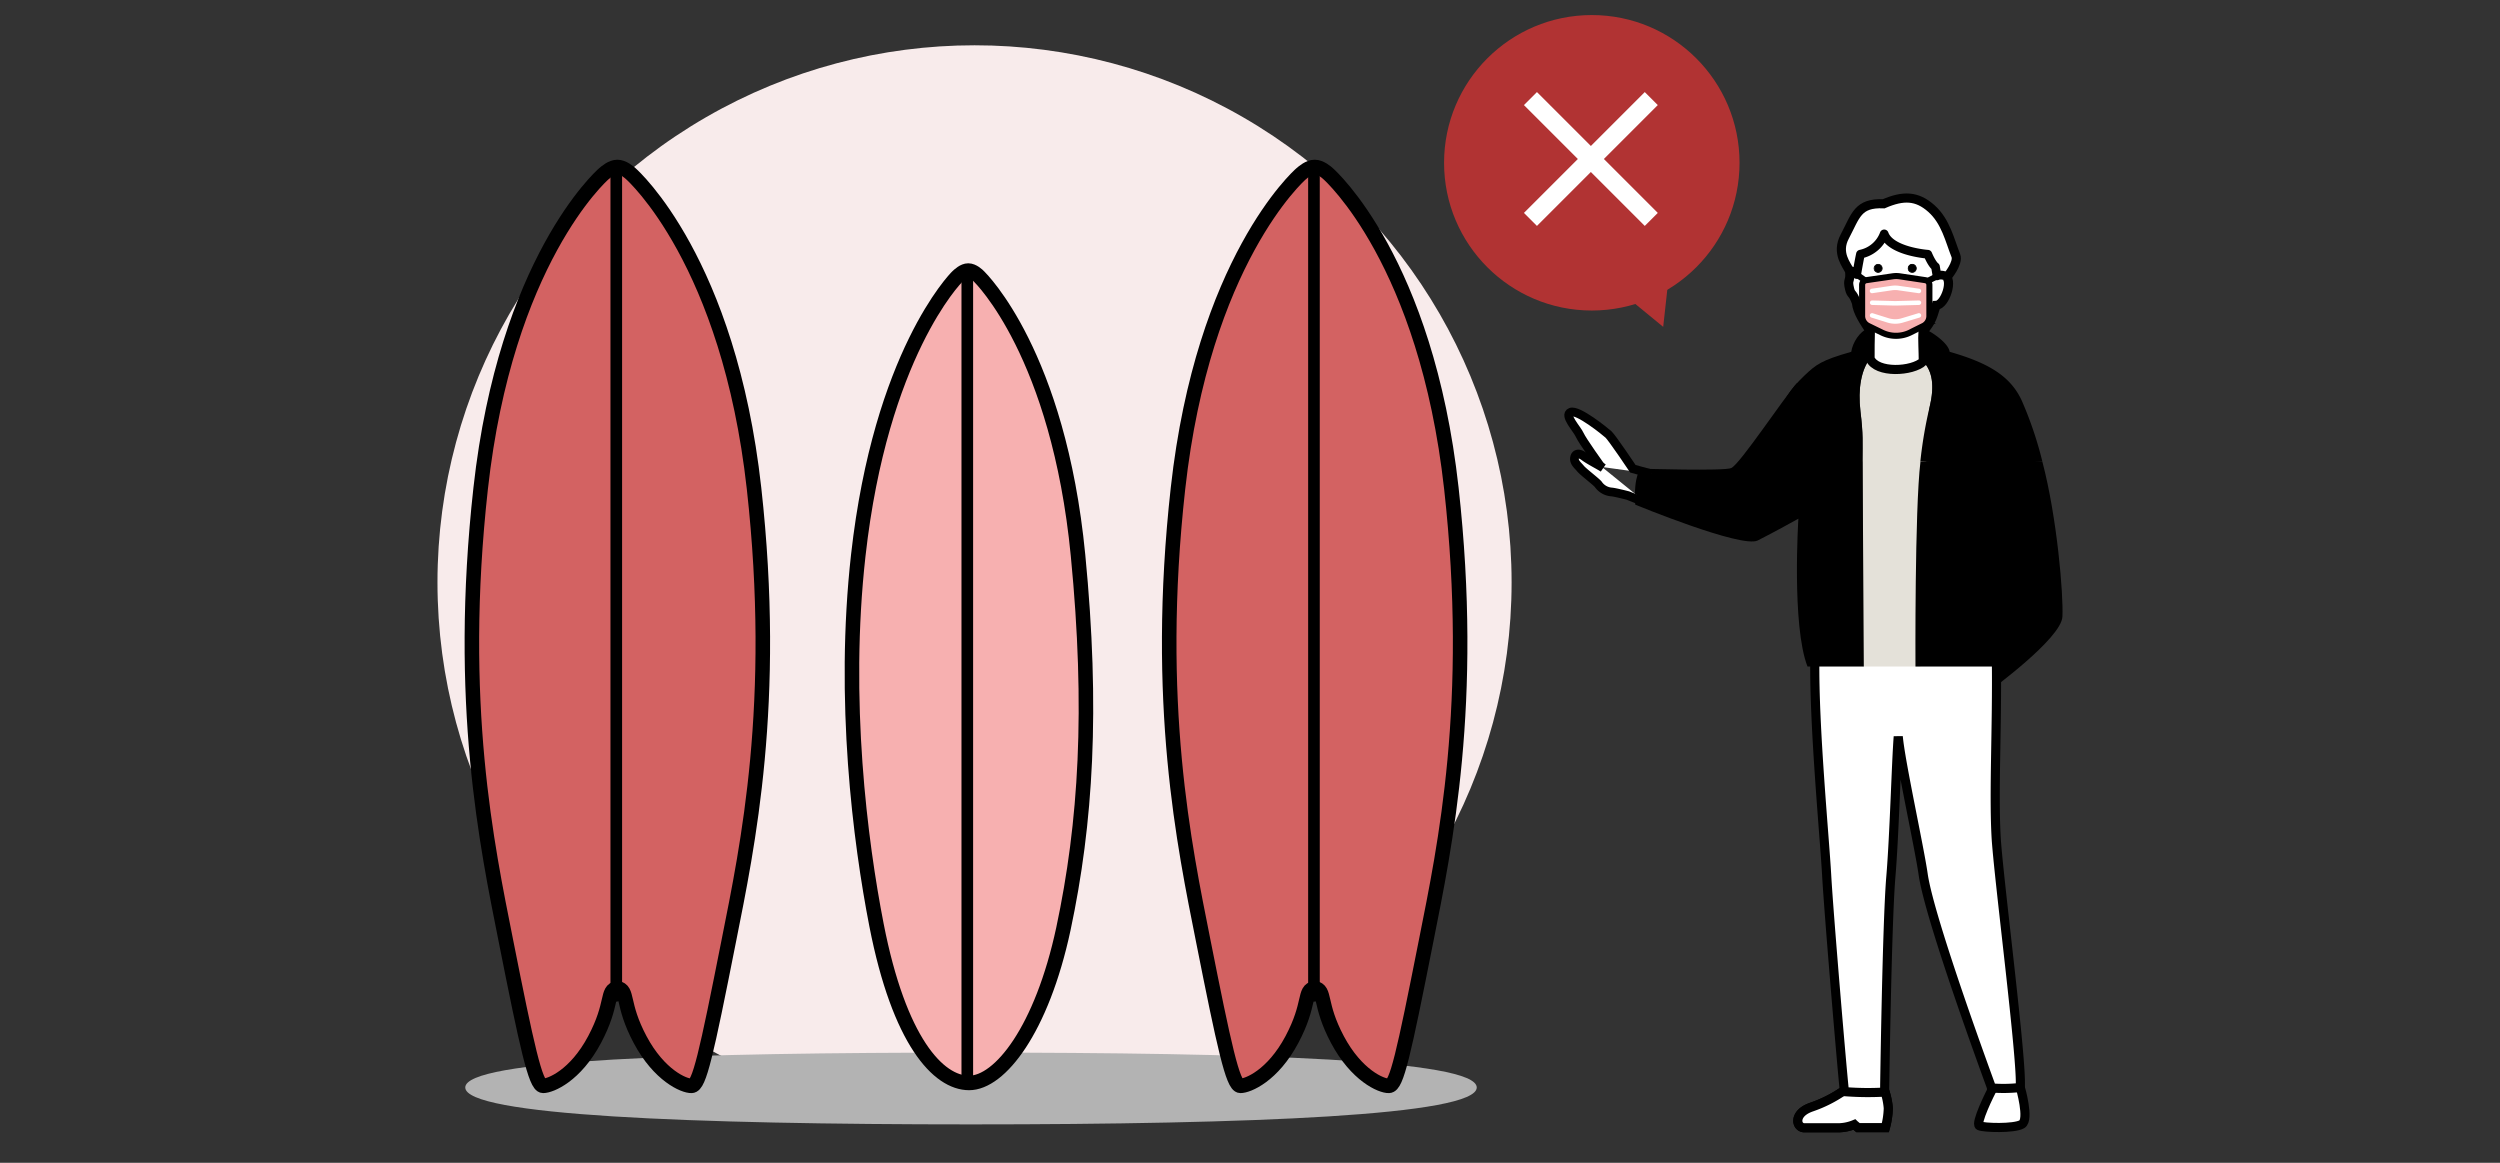 <svg id="レイヤー_1" data-name="レイヤー 1" xmlns="http://www.w3.org/2000/svg" viewBox="0 0 860 400"><rect x="0" y="0" width="860" height="400" fill="#333333" stroke="none"/><defs><style>.cls-1{fill:#e4e1d9;}.cls-2{fill:#f8ebeb;}.cls-3{fill:#b3b3b3;}.cls-4{fill:#d36262;}.cls-11,.cls-4,.cls-5,.cls-6,.cls-7,.cls-8,.cls-9{stroke:#000;}.cls-4,.cls-5,.cls-8{stroke-linejoin:round;}.cls-4,.cls-5{stroke-width:5px;}.cls-5,.cls-7{fill:#f7b0b0;}.cls-11,.cls-6{fill:#fff;}.cls-10,.cls-11,.cls-13,.cls-6,.cls-7,.cls-9{stroke-miterlimit:10;}.cls-6{stroke-width:3.14px;}.cls-7,.cls-9{stroke-width:2.09px;}.cls-10,.cls-13,.cls-8,.cls-9{fill:none;}.cls-11,.cls-8{stroke-width:3px;}.cls-10,.cls-13{stroke:#fff;}.cls-10{stroke-linecap:round;stroke-width:1.55px;}.cls-12{fill:#b13333;}.cls-13{stroke-width:6.33px;}</style></defs><path class="cls-1" d="M188.18,33.14c-.12-.08-.1-.07,0,0l.39.27Z"/><path class="cls-1" d="M188.58,33.44Z"/><circle class="cls-2" cx="335.24" cy="200.33" r="184.75"/><path class="cls-3" d="M508,374.09c0,9.61-77.88,12.7-174,12.7s-173.95-3.09-173.95-12.7,77.88-12,174-12S508,364.48,508,374.09Z"/><path class="cls-4" d="M499.27,168C490.59,89.87,457.61,60.43,456.93,59.8s-2.7-2.36-4.68-2.36-3.9,1.7-4.68,2.36S413.91,89.87,405.23,168c-8.22,74,2.23,123.16,8.66,155.53,7.2,36.28,10.21,50,12.81,50s11.11-3.48,17.72-15.92,3.9-17.07,7.83-17.67c3.93.6,1.27,5.35,7.82,17.67s15.06,16,17.72,15.92,5-10.49,12.82-50C497.05,291.14,507.48,241.94,499.27,168Z"/><rect x="450" y="58.8" width="4" height="285.77" rx="2"/><path class="cls-1" d="M333.09,95.18c-.1-.07-.08-.06,0,0l.3.23Z"/><path class="cls-5" d="M370.84,191c-6.73-69.23-33.48-95.28-34-95.84s-2.17-2.09-3.76-2.09-3.14,1.5-3.77,2.09S303,121.94,295.25,191c-5.6,49.92.69,98.58,6.26,127.17,7.8,40,21.27,54.36,31.86,54.36s25-18.3,32.44-53C373.57,283.1,376,244,370.84,191Z"/><path class="cls-1" d="M333.16,95.43Z"/><rect x="330.75" y="93.11" width="4" height="279.24" rx="0.6"/><path class="cls-4" d="M259.39,168C250.71,89.87,217.74,60.43,217.05,59.8s-2.7-2.36-4.68-2.36-3.9,1.7-4.68,2.36S174,89.87,165.35,168c-8.22,74,2.23,123.16,8.66,155.53,7.2,36.28,10.21,50,12.81,50s11.11-3.48,17.72-15.92,3.9-17.07,7.83-17.67c3.93.6,1.27,5.35,7.82,17.67s15.07,16,17.72,15.92,5-10.49,12.82-50C257.17,291.14,267.6,241.94,259.39,168Z"/><rect x="210" y="58.8" width="4" height="285.77" rx="2"/><path class="cls-6" d="M685.83,373.84c-1.41,2.47-6.35,12.71-4.94,13.42s12,1.06,14.65-.53S695,374.1,695,374.1Z"/><path d="M702.59,158.87c5.06,19.24,7.27,45.78,6.88,53.29s-24.94,25.39-24.94,25.39l-10.6-8.26,2.59-73.44Z"/><path class="cls-6" d="M634.49,375.05a87.54,87.54,0,0,0,13.83.19,23.87,23.87,0,0,1,1.25,6,27.65,27.65,0,0,1-1,6.66h-9.42l-1.27-1.07a15,15,0,0,1-6.09,1.13H620.72c-1.66,0-2.83-1.72-2-3.7.69-1.57,2.28-2.68,4.48-3.44A44.85,44.85,0,0,0,634.49,375.05Z"/><path class="cls-6" d="M634.49,375.05a87.54,87.54,0,0,0,13.83.19,23.87,23.87,0,0,1,1.25,6,27.65,27.65,0,0,1-1,6.66h-9.42l-1.27-1.07a15,15,0,0,1-6.09,1.13H620.72c-1.66,0-2.83-1.72-2-3.7.69-1.57,2.28-2.68,4.48-3.44A44.85,44.85,0,0,0,634.49,375.05Z"/><path class="cls-6" d="M653,253.37c-.69,8.67-1.37,34.43-2.55,48.31-1.35,16.05-2.14,73.89-2.14,74a103.07,103.07,0,0,1-13.83-.16c-.88-8.09-5.37-61.17-6.11-74.51S624,250.19,624.3,226.8h62.46c.29,23.39-.94,44.75-.11,60.84.7,13.33,9.18,78.37,8.3,86.46a51.78,51.78,0,0,1-9.83.16c0-.12-21.27-57.54-23.55-73.48C660.24,291.44,653.74,262,653,253.37Z"/><path class="cls-1" d="M663.77,140.08c-1.45,6-2.5,83.12-3.14,89.21H640.71v-71c0-6,.25-8.78-.71-16.75s.32-14.36,3.3-18.19c2.2,5.19,14.57,4.55,18.31,1C664.65,127.64,665.61,132.47,663.77,140.08Z"/><path d="M663.77,140.08c1.84-7.61.88-12.44-2.16-15.73,0-3.23.06-8.94.24-11.33,2.45,1,8.38,4.88,8.83,8,13.16,3.77,20.87,8.24,24.81,16.8a128.47,128.47,0,0,1,7.1,21h-42A148.51,148.51,0,0,1,663.77,140.08Z"/><path d="M640,141.52c1,8,.71,10.75.71,16.75v.6H608c1.12-4.48,2.62-10.84,3.35-13.87,1.73-7.13,4.27-10.9,9.37-15.8,4-3.81,5.82-5.25,16.11-8.18.45-3.16,2.95-7.08,5.76-8-.12,3.83.71,6.36.71,10.26C640.32,127.16,639.06,133.68,640,141.52Z"/><path class="cls-6" d="M668.89,94.87c3.25.94.28,10.08-2.88,10.19-1,3-1.17,5.24-4.51,9-.18,2.39.11,7.05.11,10.28-3.74,3.53-16.11,4.17-18.31-1,0-3.9,0-5.53.1-9.35-2-3.07-4.49-6.57-4.8-9.87-1.3-3.64-1.78-2.45-2.33-4.67-.9-3.69.38-2.25,0-6.16-.9-2.11-4.77-6.21-1.64-12C638.4,74.17,639,69.71,648,70.1c6.7-2.9,11.41-2.81,16.39,1.63s6.34,11,8.42,16.2c1,2.56-3,7.34-3,7.34"/><path d="M657.81,90.92a1.33,1.33,0,0,1,.28,0,1.4,1.4,0,0,1,1.11,1.31,1.39,1.39,0,0,1-1.39,1.45,1.43,1.43,0,0,1-.62-.14,1.23,1.23,0,0,1-.68-.7,1.42,1.42,0,0,1,1.3-2"/><path d="M657.13,93.69a1.38,1.38,0,0,1-.74-.78,1.59,1.59,0,0,1,.18-1.47,1.52,1.52,0,0,1,2.76.81,1.55,1.55,0,0,1-.43,1.13,1.53,1.53,0,0,1-1.09.46A1.71,1.71,0,0,1,657.13,93.69Zm-.35-2.1a1.35,1.35,0,0,0-.15,1.24,1.14,1.14,0,0,0,.61.63,1.27,1.27,0,0,0,1.47-.26,1.26,1.26,0,0,0-.65-2.12,1.07,1.07,0,0,0-.25,0A1.24,1.24,0,0,0,656.78,91.59Z"/><path d="M646.08,90.92a1.43,1.43,0,0,1,.29,0,1.4,1.4,0,0,1-.29,2.76h-.17a1.4,1.4,0,0,1,.17-2.78"/><path d="M645.89,93.83a1.52,1.52,0,1,1,1.71-1.56,1.51,1.51,0,0,1-.43,1.11,1.55,1.55,0,0,1-1.09.46Zm-1.06-1.67a1.26,1.26,0,0,0,1.1,1.41,1.26,1.26,0,0,0,1.41-1.29,1.26,1.26,0,0,0-1-1.2,1.09,1.09,0,0,0-.26,0A1.27,1.27,0,0,0,644.83,92.16Z"/><path class="cls-7" d="M642.73,112.14l4.64,2.26a11.12,11.12,0,0,0,9.84-.06l4.38-2.19a3.81,3.81,0,0,0,2.12-3.39V98a1.67,1.67,0,0,0-1.44-1.63l-8.77-1.32a8.32,8.32,0,0,0-2.39,0L642,96.38A1.66,1.66,0,0,0,640.57,98v10.72A3.8,3.8,0,0,0,642.73,112.14Z"/><path class="cls-8" d="M669.26,95a3.5,3.5,0,0,0-2.92-.1l-.54-3.15s-1.1-.66-2.64-4.29c0,0-12.8-.92-15-7A11.05,11.05,0,0,1,640,87.43c-.55,2.53-1.3,7-1.3,7s-1.49-1.79-2.77-1.07"/><line class="cls-9" x1="663.25" y1="96.6" x2="666.52" y2="94.93"/><line class="cls-9" x1="641.44" y1="96.37" x2="638.73" y2="94.47"/><path class="cls-10" d="M660.11,100.09l-7-1a8.32,8.32,0,0,0-2.39,0l-6.74,1"/><path class="cls-10" d="M660.11,104.13l-7.93.21h-.45l-7.71-.21"/><path class="cls-10" d="M660.11,108.5l-5.73,1.73a8.35,8.35,0,0,1-4.85,0L644,108.5"/><path d="M618.24,131.67c-4.89,5.55-19.52,27.76-22.67,29.33-2.22,1.11-31.11.22-31.11.22s-2.6,2.16-1.93,12.38c0,0,36.61,15.08,42.11,12.33,5.33-2.67,14-7.5,14-7.5s-2.34,36.84,3.14,50.86h19.37l-.42-70.42-13-10Z"/><path d="M660.63,158.87c-2,16.52-1.71,70.42-1.71,70.42h30.6s4.85-12,4.85-23.09-9.57-49.57-9.57-49.57Z"/><path class="cls-11" d="M568.17,163c-1.36-.31-6.46-1.75-6.46-1.75s-7.18-10.71-8.38-11.79-10.53-8.64-13-7.67,2.2,5.8,3.08,7.81,7.34,11,7.34,11"/><path class="cls-11" d="M551.52,161c-1.2-.83-4.85-2.66-6.48-3.9s-3.07-1.29-3.39.32,1.11,2.62,2.05,3.78,5.75,4.77,6.18,5.52a6.12,6.12,0,0,0,4.48,2.52c1.19.08,5.64,1.23,5.64,1.23l6.3,2.52"/><circle class="cls-12" cx="547.58" cy="56" r="50.82"/><polygon class="cls-12" points="559.51 102.07 572.14 112.44 573.94 96.14 559.51 102.07"/><line class="cls-13" x1="526.47" y1="33.91" x2="568.04" y2="75.48"/><line class="cls-13" x1="568.04" y1="33.91" x2="526.47" y2="75.48"/></svg>